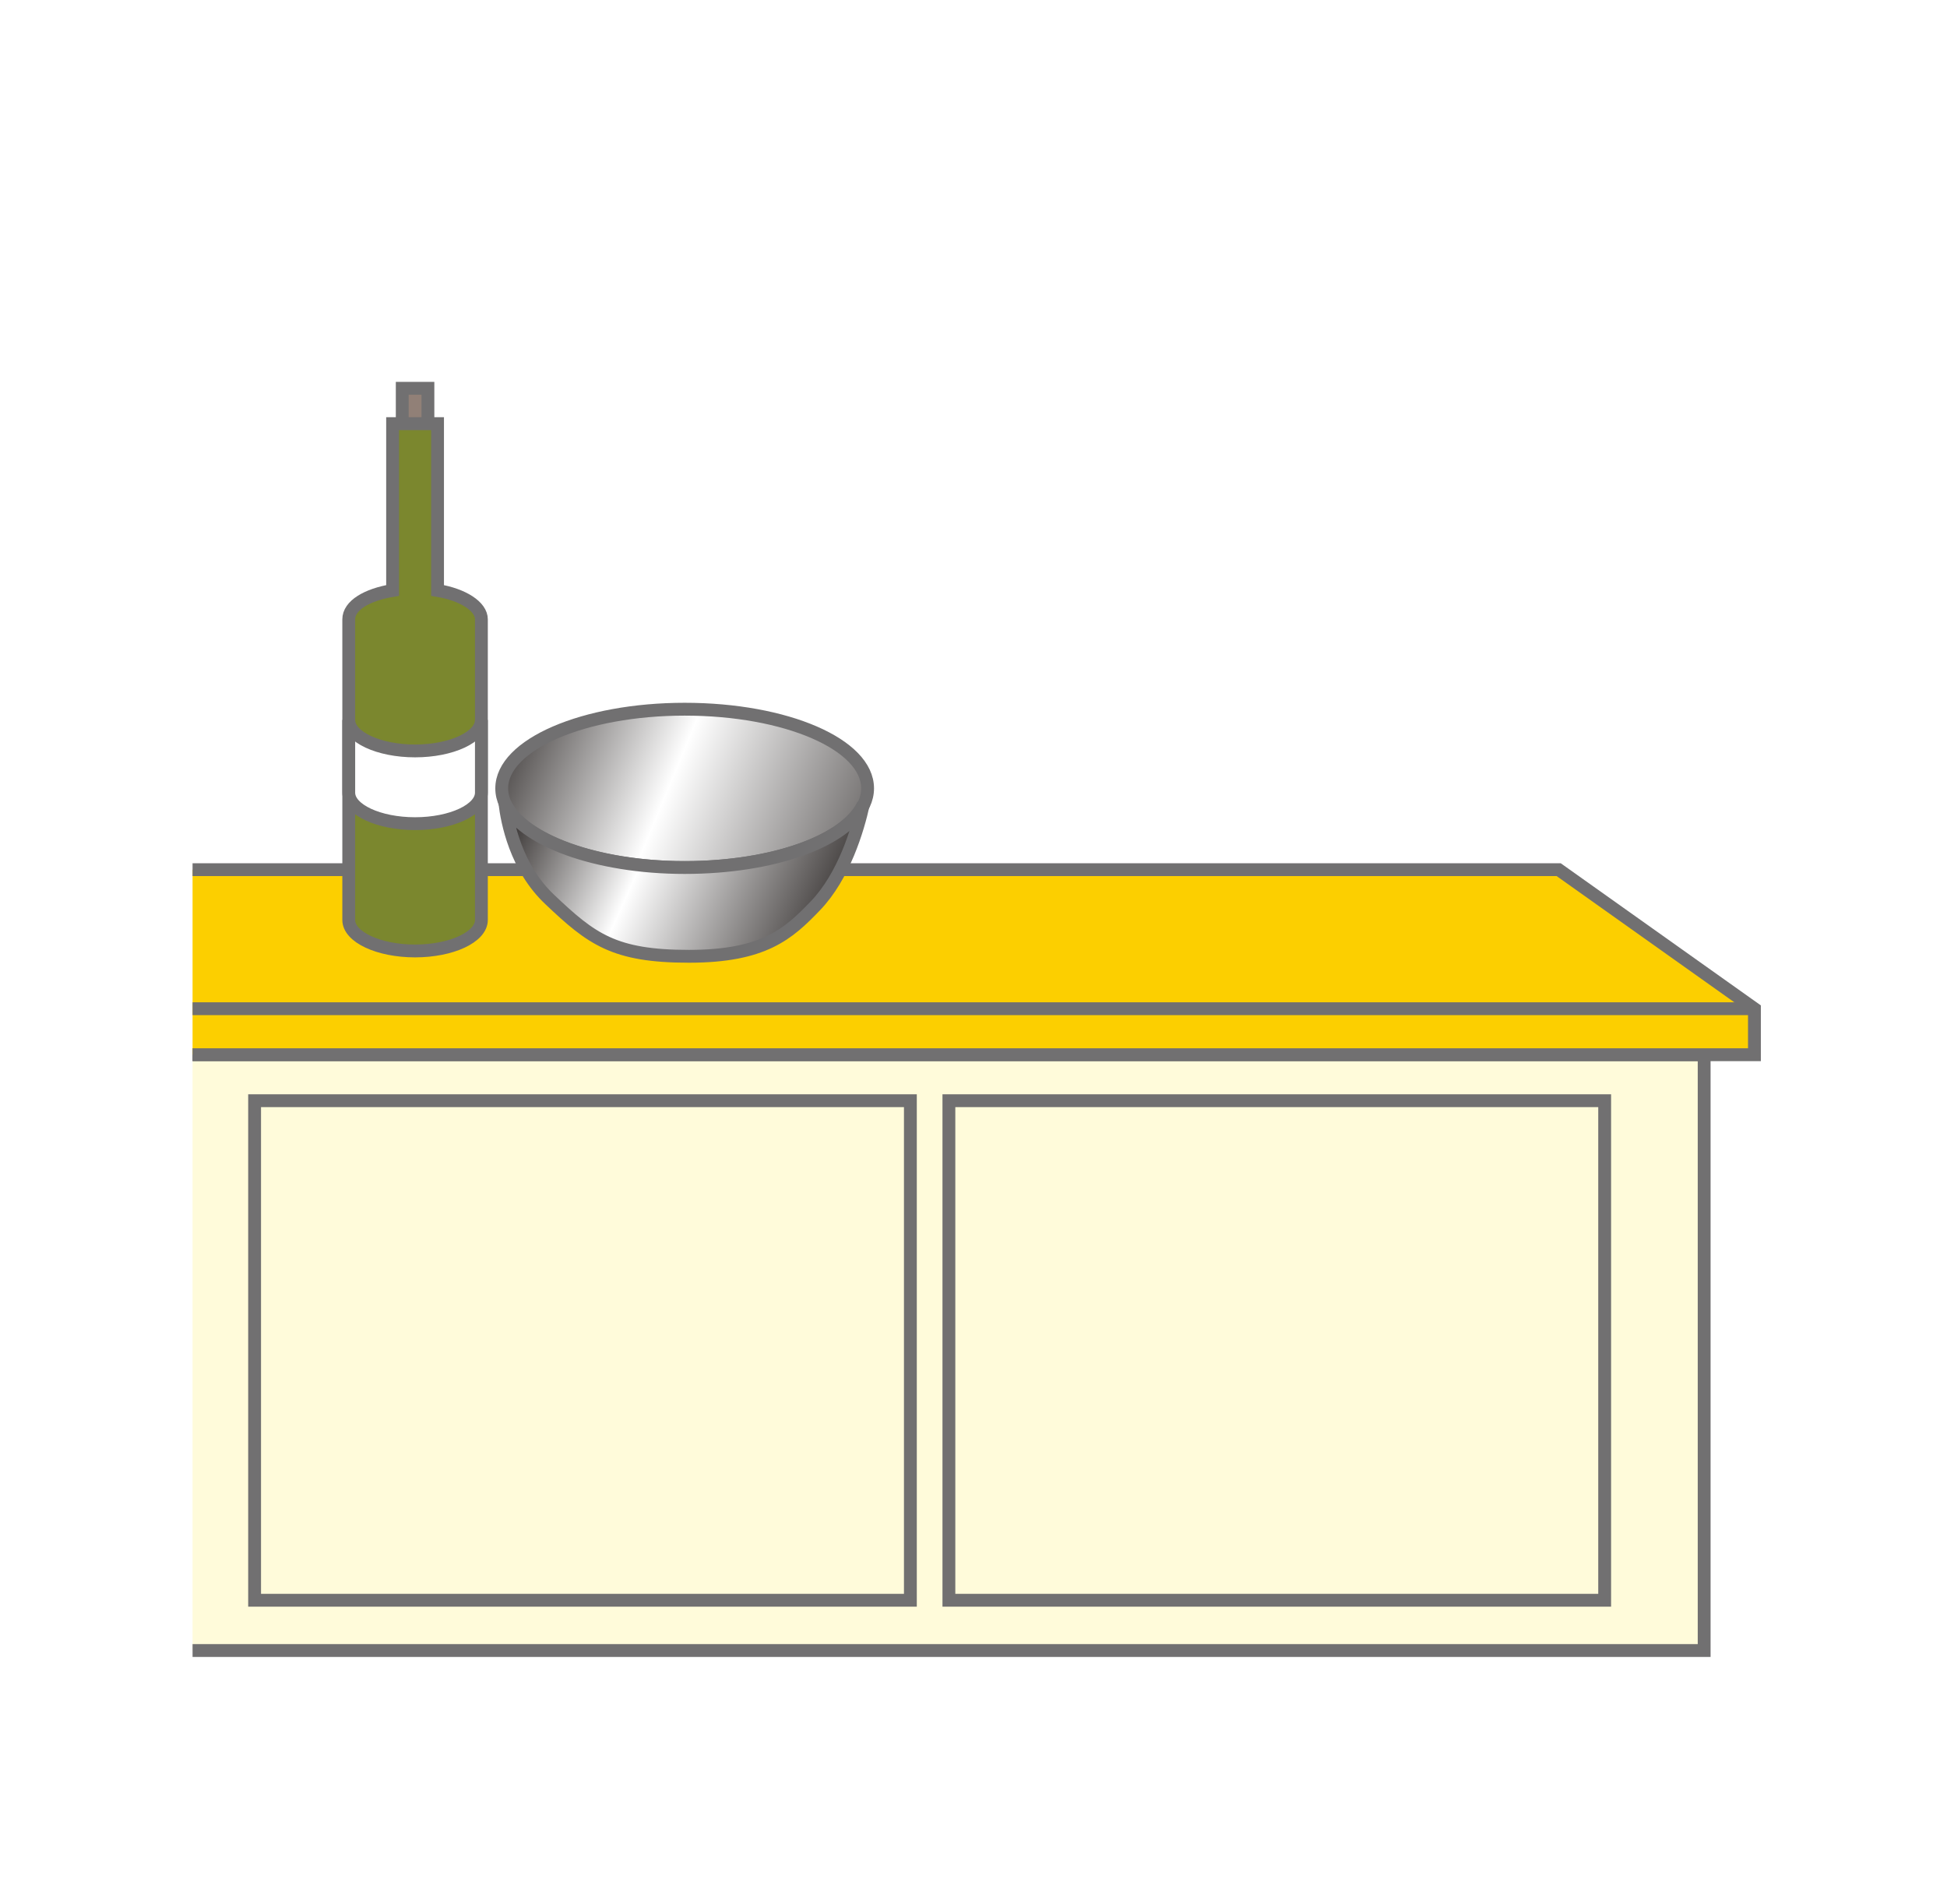 <?xml version="1.0" encoding="utf-8"?>
<!-- Generator: Adobe Illustrator 25.4.8, SVG Export Plug-In . SVG Version: 6.00 Build 0)  -->
<svg version="1.1" id="レイヤー_1" xmlns="http://www.w3.org/2000/svg" xmlns:xlink="http://www.w3.org/1999/xlink" x="0px"
	 y="0px" viewBox="0 0 182 178" style="enable-background:new 0 0 182 178;" xml:space="preserve">
<style type="text/css">
	.st0{fill:#FFFFFF;}
	.st1{fill:#FFFBDA;}
	.st2{fill:none;stroke:#717071;stroke-width:1.2;}
	.st3{fill:#FCCF00;}
	.st4{fill:#7B872E;}
	.st5{fill:#918077;}
	
		.st6{clip-path:url(#SVGID_00000068658167543941348140000017879149643621074580_);fill:url(#SVGID_00000154417541397716239930000012115158962637121971_);}
	
		.st7{clip-path:url(#SVGID_00000165921459874853628690000015107062450546478244_);fill:url(#SVGID_00000070097517510599822420000009687642902899618997_);}
</style>
<g id="レイヤー_3">
</g>
<g>
	<rect class="st0" width="182" height="178"/>
	<g>
		<polyline class="st1" points="18,98.6 159.3,98.6 159.3,154.3 18,154.3 		"/>
		<polyline class="st2" points="18,98.6 159.3,98.6 159.3,154.3 18,154.3 		"/>
		<polyline class="st3" points="18,98.6 164,98.6 164,94.3 145.7,81.3 18,81.3 		"/>
		<polyline class="st2" points="18,98.6 164,98.6 164,94.3 145.7,81.3 18,81.3 		"/>
		<line class="st2" x1="18" y1="94.3" x2="164" y2="94.3"/>
		<rect x="23.8" y="102.9" class="st1" width="61.3" height="46.7"/>
		<rect x="23.8" y="102.9" class="st2" width="61.3" height="46.7"/>
		<rect x="88.7" y="102.9" class="st1" width="61.3" height="46.7"/>
		<rect x="88.7" y="102.9" class="st2" width="61.3" height="46.7"/>
		<g>
			<path class="st4" d="M40.9,55.2V39.6h-4.2v15.6c-2.4,0.4-4.1,1.4-4.1,2.7V86c0,1.6,2.8,2.9,6.2,2.9S45,87.6,45,86V57.9
				C45,56.7,43.3,55.6,40.9,55.2"/>
			<path class="st2" d="M40.9,55.2V39.6h-4.2v15.6c-2.4,0.4-4.1,1.4-4.1,2.7V86c0,1.6,2.8,2.9,6.2,2.9S45,87.6,45,86V57.9
				C45,56.7,43.3,55.6,40.9,55.2z"/>
			<rect x="37.6" y="36.3" class="st5" width="2.4" height="3.3"/>
			<rect x="37.6" y="36.3" class="st2" width="2.4" height="3.3"/>
		</g>
		<g>
			<g>
				<defs>
					<path id="SVGID_1_" d="M46.9,73.7c0,4.1,7.7,7.4,17.1,7.4s17.1-3.3,17.1-7.4s-7.7-7.4-17.1-7.4C54.6,66.4,46.9,69.7,46.9,73.7"
						/>
				</defs>
				<clipPath id="SVGID_00000144324910994089484190000005267186142233186481_">
					<use xlink:href="#SVGID_1_"  style="overflow:visible;"/>
				</clipPath>
				
					<linearGradient id="SVGID_00000147187604961719961090000012046932960972227741_" gradientUnits="userSpaceOnUse" x1="-1298.295" y1="-1684.458" x2="-1294.023" y2="-1684.458" gradientTransform="matrix(9.072 3.749 -3.749 9.072 5510.335 20215.137)">
					<stop  offset="0" style="stop-color:#3E3A39"/>
					<stop  offset="0.399" style="stop-color:#FFFFFF"/>
					<stop  offset="1" style="stop-color:#3E3A39"/>
				</linearGradient>
				
					<polygon style="clip-path:url(#SVGID_00000144324910994089484190000005267186142233186481_);fill:url(#SVGID_00000147187604961719961090000012046932960972227741_);" points="
					51.9,54.3 86.3,68.5 76.1,93.1 41.8,78.9 				"/>
			</g>
		</g>
		<g>
			<path class="st2" d="M81.1,73.7c0-4.1-7.6-7.4-17.1-7.4c-9.4,0-17.1,3.3-17.1,7.4s7.7,7.4,17.1,7.4
				C73.5,81.1,81.1,77.8,81.1,73.7z"/>
		</g>
		<g>
			<g>
				<defs>
					<path id="SVGID_00000036971587199123603040000008096054988490062775_" d="M51.4,84.1c3.9,3.7,6.1,5.3,13,5.3
						c7,0,9.3-2.1,11.8-4.7c2.7-2.8,4-7.2,4.5-9.5C79.1,78.5,72.2,81,64,81c-8.3,0-15.2-2.6-16.8-6C47.5,76.8,48.3,81.2,51.4,84.1"
						/>
				</defs>
				<clipPath id="SVGID_00000088825527290404046010000001891345513997252017_">
					<use xlink:href="#SVGID_00000036971587199123603040000008096054988490062775_"  style="overflow:visible;"/>
				</clipPath>
				
					<linearGradient id="SVGID_00000176755700518378374580000016591875057496101011_" gradientUnits="userSpaceOnUse" x1="-1285.88" y1="-1739.635" x2="-1281.607" y2="-1739.635" gradientTransform="matrix(6.539 2.922 -2.922 6.539 3374.195 15207.81)">
					<stop  offset="0" style="stop-color:#3E3A39"/>
					<stop  offset="0.399" style="stop-color:#FFFFFF"/>
					<stop  offset="1" style="stop-color:#3E3A39"/>
				</linearGradient>
				
					<polygon style="clip-path:url(#SVGID_00000088825527290404046010000001891345513997252017_);fill:url(#SVGID_00000176755700518378374580000016591875057496101011_);" points="
					52.8,62.7 86.1,77.5 75.2,101.9 41.9,87.1 				"/>
			</g>
		</g>
		<g>
			<path class="st2" d="M64,81.1c-8.3,0-15.2-2.6-16.8-6c0.2,1.7,1,6,4.2,9c3.9,3.7,6,5.3,13,5.3s9.3-2.1,11.8-4.7
				c2.7-2.8,4-7.2,4.5-9.5C79.1,78.6,72.3,81.1,64,81.1z"/>
			<path class="st0" d="M32.6,74.1c0,1.6,2.8,2.9,6.2,2.9s6.2-1.3,6.2-2.9v-6.8c0,1.6-2.8,2.9-6.2,2.9s-6.2-1.3-6.2-2.9V74.1z"/>
			<path class="st2" d="M32.6,74.1c0,1.6,2.8,2.9,6.2,2.9s6.2-1.3,6.2-2.9v-6.8c0,1.6-2.8,2.9-6.2,2.9s-6.2-1.3-6.2-2.9V74.1z"/>
		</g>
	</g>
</g>
</svg>
